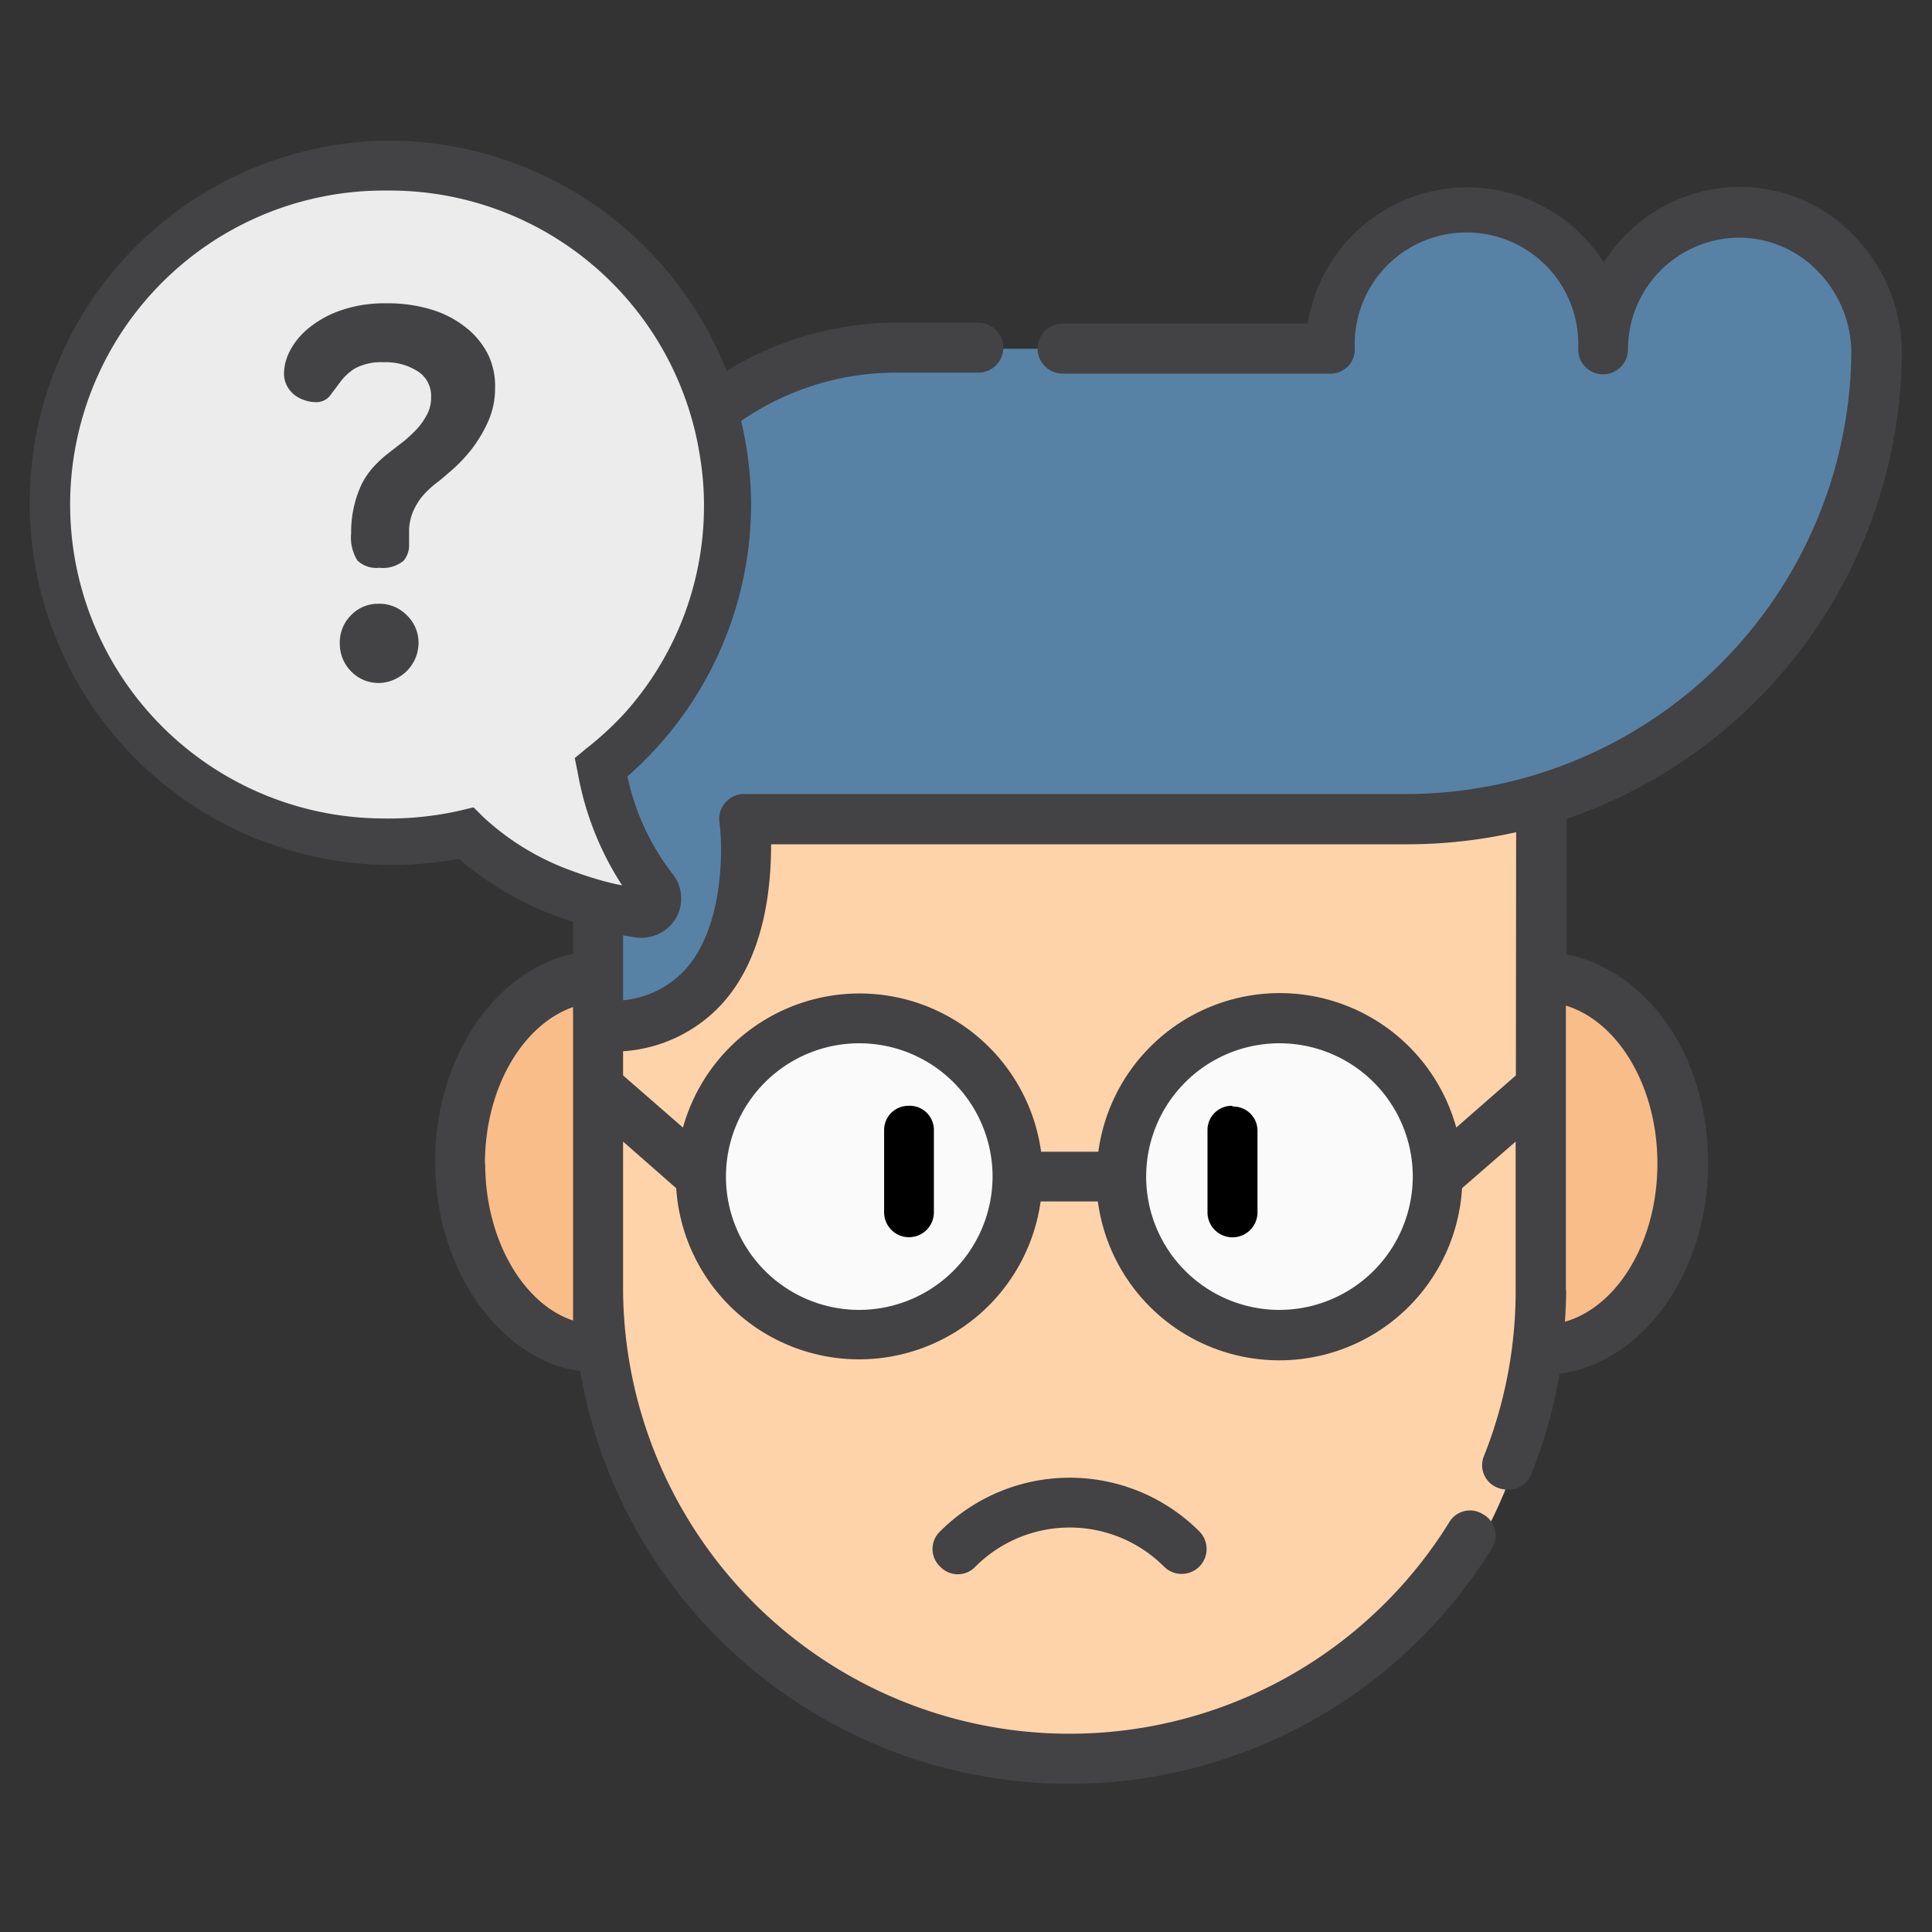 <svg id="Calque_1" data-name="Calque 1" xmlns="http://www.w3.org/2000/svg" viewBox="0 0 80 80"><rect x="0" y="0" width="80" height="80" fill="#333333" stroke="none"/><defs><style>.cls-1{fill:#f8bd89;}.cls-2{fill:#fed3aa;}.cls-3{fill:#fafafa;}.cls-4{fill:#5782a5;}.cls-5{fill:#434244;}.cls-6{fill:#ececec;}</style></defs><title>cco-search_no-result</title><path class="cls-1" d="M24.72,55.91c-3.24,0-5.86-3.46-5.86-7.73s2.62-7.73,5.86-7.73h39c3.24,0,5.86,3.46,5.86,7.73S67,55.91,63.76,55.91"/><path class="cls-2" d="M63.76,33.91V53.43a19.52,19.52,0,1,1-39,0V33.91"/><path class="cls-3" d="M42.09,48.72a6.56,6.56,0,1,1-6.55-6.56,6.55,6.55,0,0,1,6.55,6.56Zm0,0"/><path class="cls-4" d="M72,8.78a5.66,5.66,0,0,0-5.67,5.66,5.66,5.66,0,1,0-11.31,0H37.1A12.38,12.38,0,0,0,24.72,26.82V42.5c7.2.15,6-8.59,6-8.59H58.19A19.48,19.48,0,0,0,77.67,14.63,5.78,5.78,0,0,0,72,8.78Zm0,0"/><path class="cls-5" d="M40.39,64.87a5.52,5.52,0,0,1,7.81,0,1,1,0,0,0,1.46-1.46,7.59,7.59,0,0,0-10.73,0,1,1,0,0,0,0,1.46,1,1,0,0,0,1.46,0Zm0,0"/><path d="M37.61,45.79a1,1,0,0,0-1,1v3.41a1,1,0,1,0,2.06,0V46.82A1,1,0,0,0,37.61,45.79Z"/><path class="cls-6" d="M16,6.9A14,14,0,0,1,24.9,31.81a11.29,11.29,0,0,0,2.19,5,.64.64,0,0,1-.57,1,12.73,12.73,0,0,1-2.13-.45,12.17,12.17,0,0,1-5.08-2.84,13.85,13.85,0,0,1-3.55.35A14,14,0,0,1,16,6.9Z"/><path class="cls-5" d="M20.5,16.07a3.39,3.39,0,0,1-.29,1.39,5.83,5.83,0,0,1-.68,1.14,6.59,6.59,0,0,1-.8.85c-.27.23-.47.41-.62.52a3.9,3.9,0,0,0-.68.65,2.78,2.78,0,0,0-.35.62,2.28,2.28,0,0,0-.14.65c0,.23,0,.47,0,.74a1,1,0,0,1-.23.59,1.34,1.34,0,0,1-1,.29,1.14,1.14,0,0,1-.91-.3,1.81,1.81,0,0,1-.26-1.13,4.76,4.76,0,0,1,.14-1.2A4.56,4.56,0,0,1,15,20a3.35,3.35,0,0,1,.46-.66,5.26,5.26,0,0,1,.49-.47l.59-.46a5.15,5.15,0,0,0,.61-.53,2.79,2.79,0,0,0,.49-.64,1.47,1.47,0,0,0,.21-.78,1.2,1.2,0,0,0-.56-1.09A2.44,2.44,0,0,0,15.9,15a2.29,2.29,0,0,0-1.21.26,2.24,2.24,0,0,0-.61.57l-.42.56a.72.72,0,0,1-.62.26,1.35,1.35,0,0,1-.43-.08,1.41,1.41,0,0,1-.42-.22,1.15,1.15,0,0,1-.31-.38,1.11,1.11,0,0,1-.12-.54,2.12,2.12,0,0,1,.26-.93,3,3,0,0,1,.77-.92,4.33,4.33,0,0,1,1.3-.72A5.5,5.5,0,0,1,16,12.56a6.17,6.17,0,0,1,1.87.26,4.25,4.25,0,0,1,1.42.74,3.31,3.31,0,0,1,.92,1.12A3,3,0,0,1,20.5,16.07ZM15.68,25a1.59,1.59,0,0,1,1.17.48,1.57,1.57,0,0,1,.48,1.16,1.68,1.68,0,0,1-.13.62,1.7,1.7,0,0,1-.35.52,1.77,1.77,0,0,1-.53.36,1.57,1.57,0,0,1-1.79-.35,1.62,1.62,0,0,1-.46-1.15,1.59,1.59,0,0,1,.46-1.16A1.56,1.56,0,0,1,15.68,25Z"/><path class="cls-3" d="M59.49,48.72a6.56,6.56,0,1,1-1-3.45,6.43,6.43,0,0,1,1,3.45Zm0,0"/><path class="cls-5" d="M78.75,14.64a6.94,6.94,0,0,0-2-4.9,6.53,6.53,0,0,0-4.67-2h0A6.65,6.65,0,0,0,67.34,9.7a6.46,6.46,0,0,0-.93,1.17A6.69,6.69,0,0,0,54.15,13.4H44a1,1,0,0,0,0,2.07H55.1a1,1,0,0,0,1-1,4.63,4.63,0,1,1,9.25,0,1,1,0,0,0,2.06,0,4.63,4.63,0,0,1,4.64-4.63,4.55,4.55,0,0,1,3.21,1.38,4.86,4.86,0,0,1,1.4,3.43A18.46,18.46,0,0,1,58.25,32.88H30.82a1,1,0,0,0-.78.35,1,1,0,0,0-.25.81c.15,1.1.18,4.33-1.4,6.09a4,4,0,0,1-2.59,1.29V38.73l.6.1h.2A1.65,1.65,0,0,0,28,38a1.63,1.63,0,0,0-.18-1.85,10,10,0,0,1-1.84-4,15,15,0,0,0,5.12-11.4,15.31,15.31,0,0,0-.41-3.32,11.29,11.29,0,0,1,6.43-2h3.39a1,1,0,0,0,0-2.07H37.16a13.42,13.42,0,0,0-7.07,2,15.08,15.08,0,0,0-14-9.54H16a15,15,0,1,0,3,29.74,13.19,13.19,0,0,0,4.73,2.61v1.32c-3.24.71-5.71,4.3-5.71,8.62,0,4,2.13,7.39,5,8.43v0a5.58,5.58,0,0,0,1,.23,20.56,20.56,0,0,0,37.74,7.37,1,1,0,0,0-.34-1.43,1,1,0,0,0-1.42.34A18.49,18.49,0,0,1,25.8,53.43V47.27L28,49.2a7.59,7.59,0,0,0,15.09.55h2.37a7.58,7.58,0,0,0,15.08-.55l2.22-1.93v6.16a18.47,18.47,0,0,1-1.3,6.83,1,1,0,0,0,.57,1.35,1.06,1.06,0,0,0,.38.07,1,1,0,0,0,1-.65,20.11,20.11,0,0,0,1.17-4.14c3.45-.47,6.15-4.2,6.15-8.71s-2.55-8-5.86-8.66V33.91s0,0,0,0A20.53,20.53,0,0,0,78.75,14.64ZM20,33.82l-.39-.39-.54.13a13.42,13.42,0,0,1-3.29.33,13,13,0,0,1,.25-26h.09A13,13,0,0,1,29,19a12.21,12.21,0,0,1,.15,1.83,12.84,12.84,0,0,1-3.32,8.74A13.32,13.32,0,0,1,24.27,31l-.47.39.12.59a12.57,12.57,0,0,0,1.84,4.68,10.2,10.2,0,0,1-1.09-.27c-.2-.06-.53-.16-.93-.31A10.71,10.71,0,0,1,20,33.82Zm.08,14.36c0-3.12,1.56-5.75,3.65-6.48V53.43c0,.42,0,.84,0,1.25C21.67,54,20.09,51.33,20.09,48.18Zm15.5,6.06a5.52,5.52,0,1,1,5.52-5.52A5.53,5.53,0,0,1,35.59,54.24Zm17.4,0a5.52,5.52,0,1,1,5.52-5.52A5.53,5.53,0,0,1,53,54.24Zm9.79-9.71L60.3,46.69a7.58,7.58,0,0,0-14.82,1H43.11a7.59,7.59,0,0,0-14.83-1L25.8,44.53v-1a6.09,6.09,0,0,0,4.13-2c1.79-2,2-4.95,2-6.57H58.25a20.69,20.69,0,0,0,4.53-.5Zm2.07,8.9V41.64c2.16.66,3.79,3.34,3.79,6.54S67,54.1,64.8,54.73C64.83,54.3,64.85,53.87,64.85,53.43Z"/><path d="M51,45.79a1,1,0,0,0-1,1v3.41a1,1,0,0,0,2.07,0V46.82a1,1,0,0,0-1-1Zm0,0"/></svg>